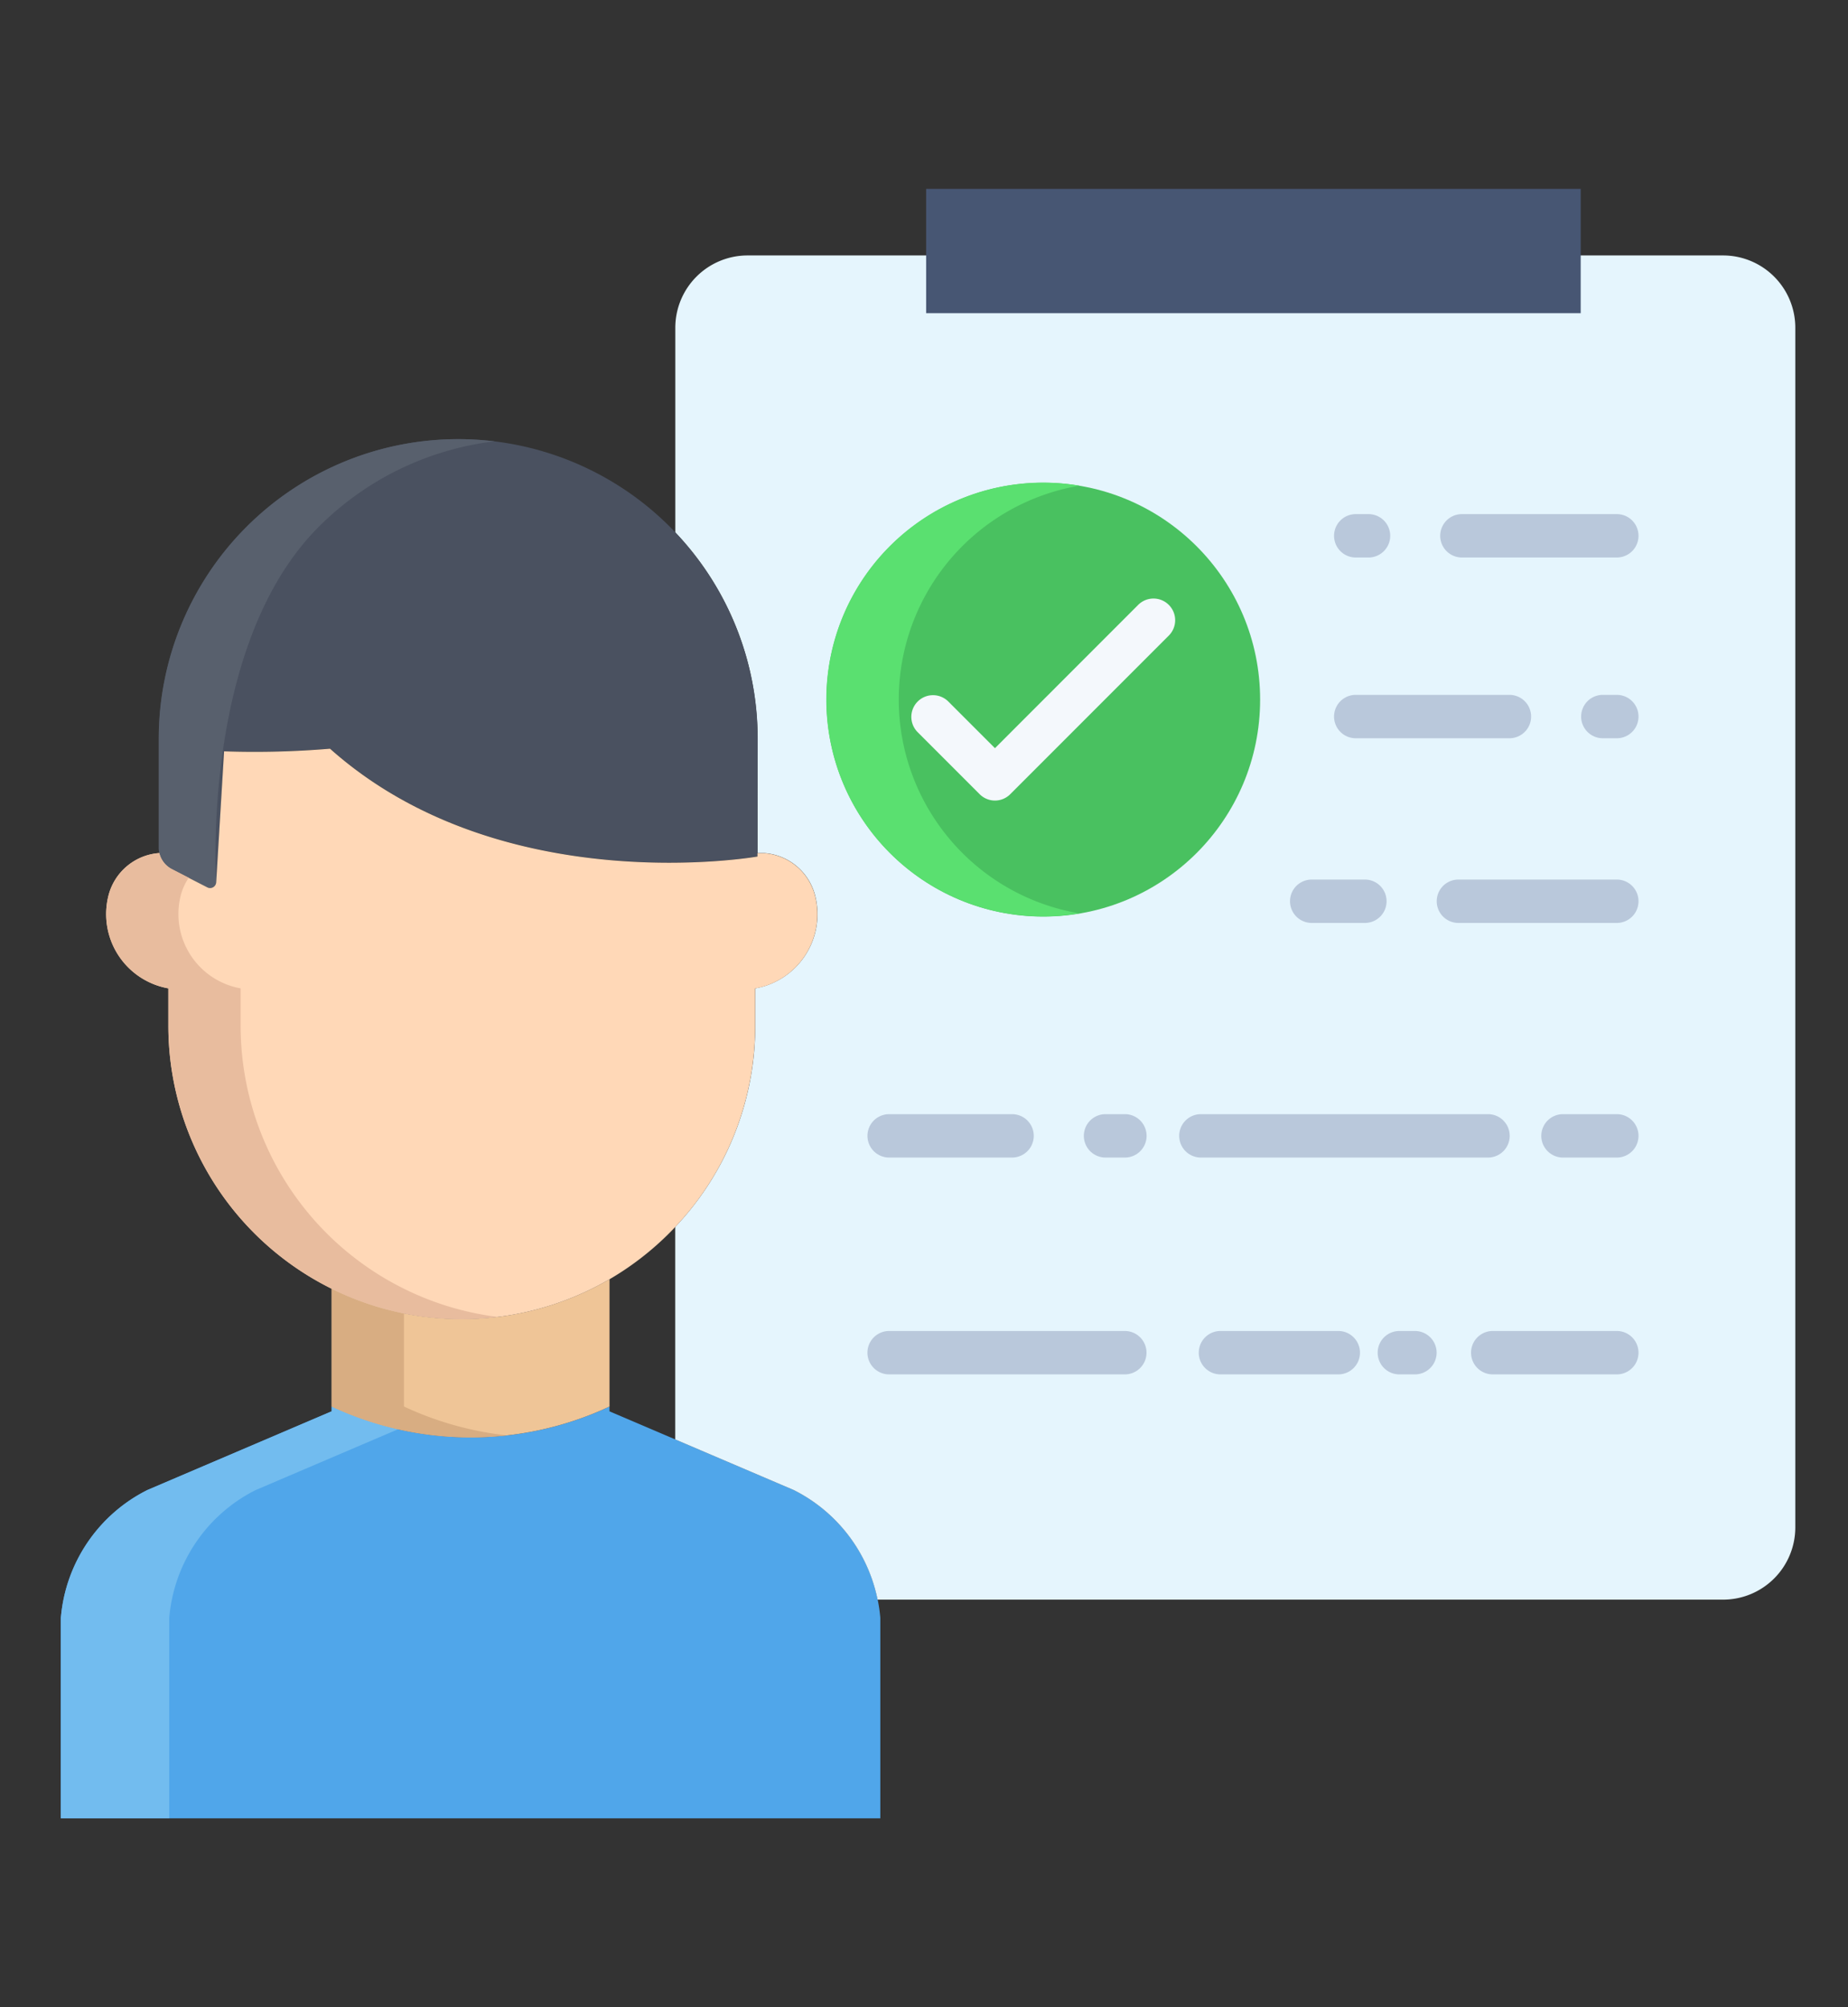 <svg xmlns="http://www.w3.org/2000/svg" width="70" height="76" viewBox="0 0 70 76">
    <rect x="0" y="0" width="70" height="76" fill="#333333" stroke="none"/>
    <g data-name="Group 26624">
        <path data-name="Rectangle 6844" style="fill:none" d="M0 0h70v76H0z"/>
        <g transform="translate(-13.695 -23.485)">
            <path data-name="Path 24210" d="M46.94 374.768a5.968 5.968 0 0 0-3.181-4.152l-6.977-2.978v-.182a12.425 12.425 0 0 1-10.525 0v.182l-6.977 2.979a5.97 5.97 0 0 0-3.28 4.845v7.586h31.04v-7.586a5.531 5.531 0 0 0-.1-.694z" transform="translate(0 -290.715)" style="fill:#50a6ea"/>
            <path data-name="Path 24211" d="m23.387 370.616 5.386-2.3a12.4 12.4 0 0 1-2.515-.861v.182l-6.977 2.978A5.97 5.97 0 0 0 16 375.461v7.586h4.106v-7.586a5.97 5.97 0 0 1 3.281-4.846z" transform="translate(0 -290.715)" style="fill:#72bcef"/>
            <path data-name="Path 24212" d="M225.721 49.047h-36.952a2.738 2.738 0 0 0-2.738 2.738v7.751a11.307 11.307 0 0 1 3.115 7.808v4.332h.268a2.145 2.145 0 0 1 1.919 1.634 2.852 2.852 0 0 1-2.274 3.488v1.407a11.072 11.072 0 0 1-3.031 7.626v8.046l4.484 1.914a5.968 5.968 0 0 1 3.181 4.152h32.024a2.737 2.737 0 0 0 2.738-2.738v-45.42a2.738 2.738 0 0 0-2.738-2.738z" transform="translate(-146.756 -15.89)" style="fill:#e5f5fd"/>
            <circle data-name="Ellipse 1103" cx="8.213" cy="8.213" r="8.213" transform="translate(45.001 41.763)" style="fill:#49c160"/>
            <path data-name="Path 24213" d="M230.576 120.127a8.215 8.215 0 0 1 6.844-8.1 8.213 8.213 0 1 0 0 16.194 8.214 8.214 0 0 1-6.844-8.094z" transform="translate(-182.837 -70.152)" style="fill:#5ae070"/>
            <path data-name="Path 24214" d="M65.764 115.531v.126s-9.692 1.708-16.191-4.083a34.209 34.209 0 0 1-4.013.1l-.3 4.965a.23.23 0 0 1-.334.186l-1.341-.689a.929.929 0 0 1-.5-.76V111.2a11.342 11.342 0 1 1 22.684 0z" transform="translate(-23.373 -59.745)" style="fill:#4a5160"/>
            <path data-name="Path 24215" d="M49.14 103.179a11.306 11.306 0 0 1 6.66-3.238A11.344 11.344 0 0 0 43.08 111.2v4.179a.929.929 0 0 0 .5.76l1.341.689a.23.23 0 0 0 .334-.186s-.59-8.988 3.883-13.461z" transform="translate(-23.373 -59.745)" style="fill:#58606d"/>
            <path data-name="Path 24216" d="M101.465 332.247v4.82a12.426 12.426 0 0 1-10.525 0v-4.461a11.126 11.126 0 0 0 10.525-.359z" transform="translate(-64.682 -260.326)" style="fill:#efc597"/>
            <path data-name="Path 24217" d="M93.678 339.328V335.8a11.046 11.046 0 0 1-2.738-.934v4.461a12.423 12.423 0 0 0 6.631 1.094 12.415 12.415 0 0 1-3.894-1.094z" transform="translate(-64.682 -262.587)" style="fill:#d8ad82"/>
            <path data-name="Path 24218" d="M47.606 205.55a11.115 11.115 0 0 1-16.71-9.606v-1.407a2.857 2.857 0 0 1-2.275-3.488 2.146 2.146 0 0 1 1.92-1.634h.012a.927.927 0 0 0 .478.609l1.341.688a.23.23 0 0 0 .334-.186l.3-4.965a34.208 34.208 0 0 0 4.013-.1c6.5 5.791 16.191 4.083 16.191 4.083v-.126h.268a2.145 2.145 0 0 1 1.919 1.634 2.852 2.852 0 0 1-2.274 3.488v1.407a11.072 11.072 0 0 1-3.031 7.626 8.269 8.269 0 0 1-.226.234 11.124 11.124 0 0 1-2.26 1.743z" transform="translate(-10.823 -133.628)" style="fill:#ffd8b7"/>
            <path data-name="Path 24219" d="M39.811 230.846a11.115 11.115 0 0 1-6.186-9.965v-1.407a2.858 2.858 0 0 1-2.275-3.488 2.158 2.158 0 0 1 .31-.7l-.637-.327a.927.927 0 0 1-.478-.609h-.012a2.146 2.146 0 0 0-1.92 1.634 2.852 2.852 0 0 0 2.275 3.488v1.407A11.111 11.111 0 0 0 42 232a11.225 11.225 0 0 0 1.367-.085 11.05 11.05 0 0 1-3.556-1.069z" transform="translate(-10.816 -158.566)" style="fill:#e8bc9e"/>
            <g data-name="Group 26687">
                <path data-name="Path 24220" d="M403.544 223.329h-6a.821.821 0 0 1 0-1.643h6a.821.821 0 0 1 0 1.643z" transform="translate(-328.606 -164.898)" style="fill:#b9c8db"/>
                <path data-name="Path 24221" d="M358.992 223.329h-2.014a.821.821 0 0 1 0-1.643h2.014a.821.821 0 1 1 0 1.643z" transform="translate(-293.597 -164.898)" style="fill:#b9c8db"/>
                <path data-name="Path 24222" d="M428.549 288.225h-2.039a.821.821 0 0 1 0-1.643h2.039a.821.821 0 1 1 0 1.643z" transform="translate(-353.611 -220.911)" style="fill:#b9c8db"/>
                <path data-name="Path 24223" d="M337.176 288.225H326.3a.821.821 0 0 1 0-1.643h10.876a.821.821 0 1 1 0 1.643z" transform="translate(-267.117 -220.911)" style="fill:#b9c8db"/>
                <path data-name="Path 24224" d="M300.631 288.225h-.731a.821.821 0 1 1 0-1.643h.734a.821.821 0 0 1 0 1.643z" transform="translate(-244.329 -220.911)" style="fill:#b9c8db"/>
                <path data-name="Path 24225" d="M244.69 288.225h-4.656a.821.821 0 1 1 0-1.643h4.656a.821.821 0 1 1 0 1.643z" transform="translate(-192.659 -220.911)" style="fill:#b9c8db"/>
                <path data-name="Path 24226" d="M411.77 348.206h-4.7a.821.821 0 0 1 0-1.643h4.7a.821.821 0 0 1 0 1.643z" transform="translate(-336.832 -272.682)" style="fill:#b9c8db"/>
                <path data-name="Path 24227" d="M381.812 348.206h-.59a.821.821 0 0 1 0-1.643h.59a.821.821 0 0 1 0 1.643z" transform="translate(-314.521 -272.682)" style="fill:#b9c8db"/>
                <path data-name="Path 24228" d="M336.185 348.206h-4.464a.821.821 0 0 1 0-1.643h4.464a.821.821 0 0 1 0 1.643z" transform="translate(-271.797 -272.682)" style="fill:#b9c8db"/>
                <path data-name="Path 24229" d="M248.961 348.206h-8.928a.821.821 0 0 1 0-1.643h8.928a.821.821 0 1 1 0 1.643z" transform="translate(-192.659 -272.682)" style="fill:#b9c8db"/>
                <path data-name="Path 24230" d="M438.063 172.243h-.53a.821.821 0 1 1 0-1.643h.53a.821.821 0 1 1 0 1.643z" transform="translate(-363.125 -120.805)" style="fill:#b9c8db"/>
                <path data-name="Path 24231" d="M374.981 172.243h-5.821a.821.821 0 0 1 0-1.643h5.821a.821.821 0 1 1 0 1.643z" transform="translate(-304.111 -120.805)" style="fill:#b9c8db"/>
                <path data-name="Path 24232" d="M404.406 122.243h-5.868a.821.821 0 1 1 0-1.643h5.868a.821.821 0 1 1 0 1.643z" transform="translate(-329.468 -77.649)" style="fill:#b9c8db"/>
                <path data-name="Path 24233" d="M369.644 122.243h-.484a.821.821 0 1 1 0-1.643h.484a.821.821 0 0 1 0 1.643z" transform="translate(-304.111 -77.649)" style="fill:#b9c8db"/>
            </g>
            <path data-name="Path 24234" d="M254.572 151.647a.821.821 0 0 1-.581-.241l-2.341-2.341a.821.821 0 1 1 1.161-1.161l1.76 1.76 5.418-5.419a.821.821 0 1 1 1.161 1.161l-6 6a.821.821 0 0 1-.578.241z" transform="translate(-203.188 -97.85)" style="fill:#f4f8fc"/>
            <path data-name="Path 24235" d="M255.45 30.637h24.794v4.706H255.45z" transform="translate(-206.674)" style="fill:#475673"/>
        </g>
    </g>
</svg>
